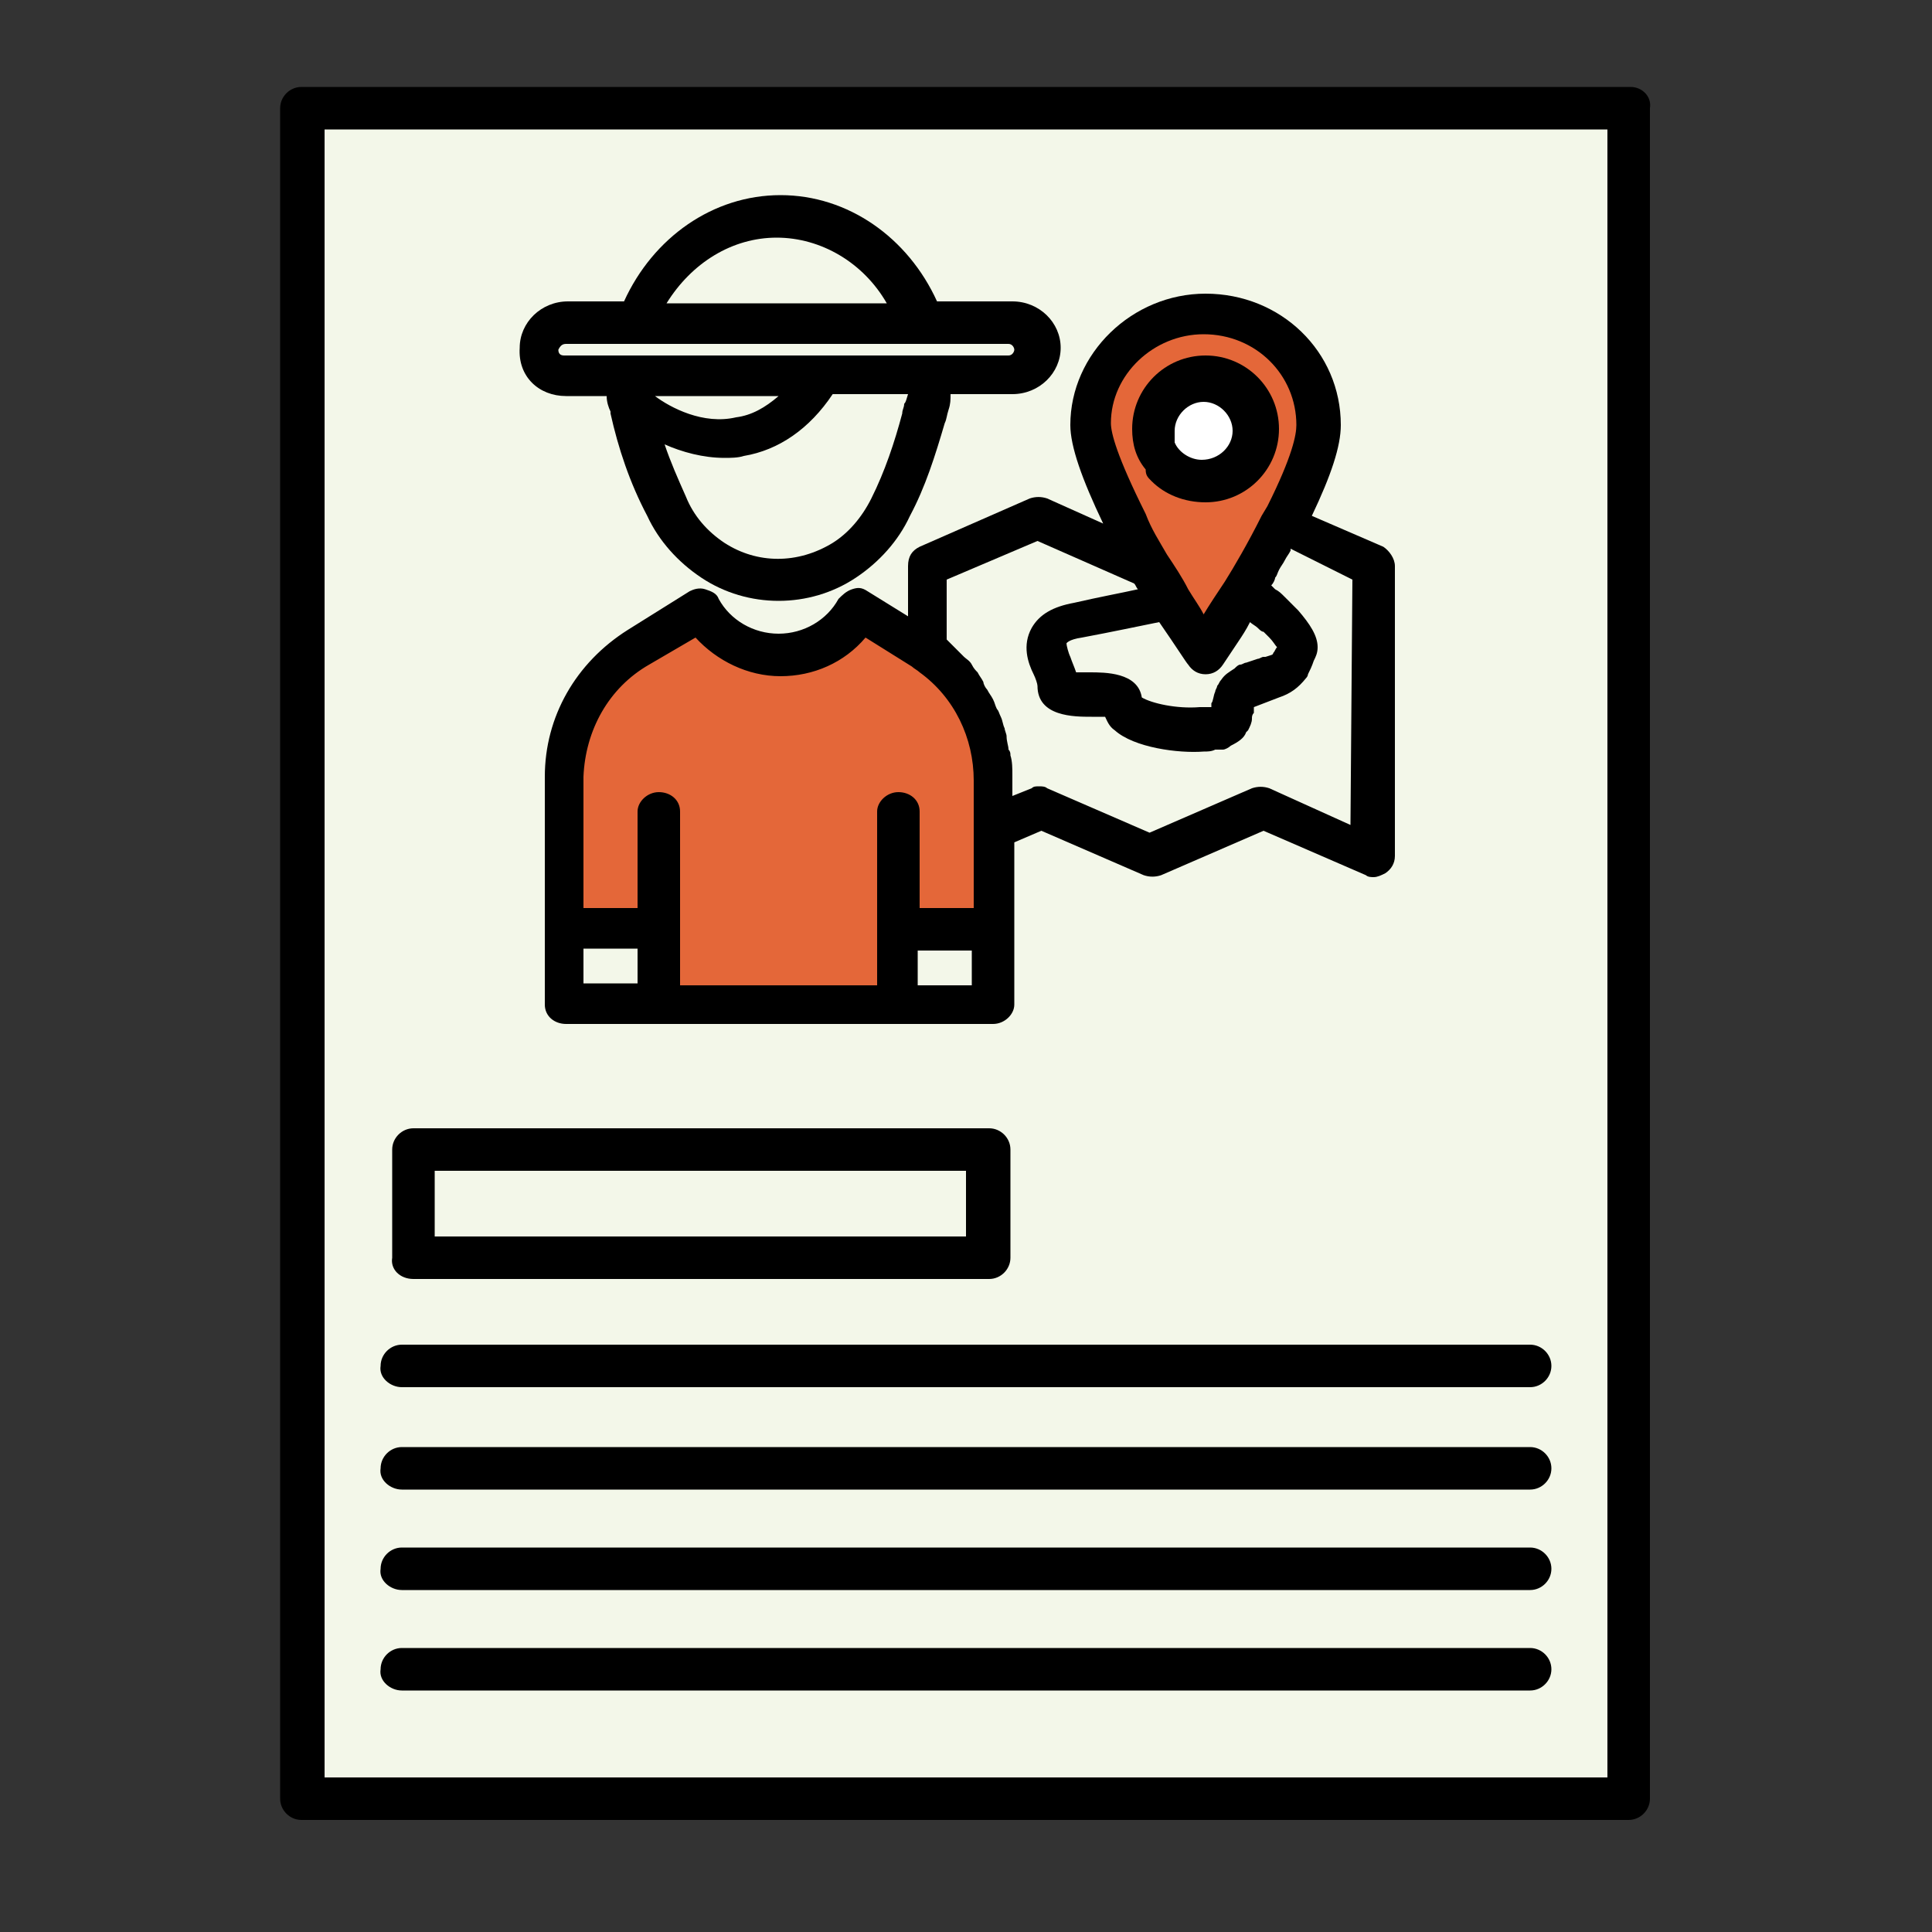 <?xml version="1.0" encoding="utf-8"?>
<!-- Generator: Adobe Illustrator 21.0.0, SVG Export Plug-In . SVG Version: 6.00 Build 0)  -->
<svg version="1.1" id="Layer_1" xmlns="http://www.w3.org/2000/svg" xmlns:xlink="http://www.w3.org/1999/xlink" x="0px" y="0px"
	 viewBox="0 0 100 100" style="enable-background:new 0 0 100 100;" xml:space="preserve">
<rect x="0" y="0" width="100" height="100" fill="#333333" stroke="none"/>
<style type="text/css">
	.st0{fill:#F3F7E9;}
	.st1{fill:#E46739;}
	.st2{fill:#FFFFFF;}
</style>
<g>
	<path class="st0" d="M15.5,93V6.5l65.5-1l3.5,1V93H15.5z"/>
	<path d="M84.4,4.5H15.6c-0.6,0-1.1,0.5-1.1,1.1v87.5c0,0.6,0.5,1.1,1.1,1.1h68.7c0.6,0,1.1-0.5,1.1-1.1V5.6C85.5,5,85,4.5,84.4,4.5
		z M83.2,92H16.8V6.7h66.4V92L83.2,92z"/>
	<path class="st1" d="M56.5,22.5c1.5,3.3,4.6,10.2,5,11L62,34c1.7-2.3,5-7.2,5-8c0-1,1-3.5,1.5-4c0.4-0.4-0.8-2.5-1.5-3.5
		c-0.8-0.7-2.6-2-3-2h-3.5l-2.5,1L56.5,22.5z"/>
	<path d="M21.4,66.2h29.8c0.6,0,1.1-0.5,1.1-1.1v-5.6c0-0.6-0.5-1.1-1.1-1.1H21.4c-0.6,0-1.1,0.5-1.1,1.1v5.6
		C20.2,65.7,20.7,66.2,21.4,66.2z M22.5,60.6H50V64H22.5V60.6z"/>
	<path d="M20.8,71.8h58.4c0.6,0,1.1-0.5,1.1-1.1c0-0.6-0.5-1.1-1.1-1.1H20.8c-0.6,0-1.1,0.5-1.1,1.1C19.6,71.3,20.2,71.8,20.8,71.8z
		"/>
	<path d="M20.8,77.1h58.4c0.6,0,1.1-0.5,1.1-1.1c0-0.6-0.5-1.1-1.1-1.1H20.8c-0.6,0-1.1,0.5-1.1,1.1C19.6,76.6,20.2,77.1,20.8,77.1z
		"/>
	<path class="st1" d="M36,31.5l-1.5,1l-4,3.5L29,40.5v7h5l0.5,4H47v-4h5l-1-10l-4-4l-4-1l-4.5,1L36,31.5z"/>
	<path d="M20.8,82.3h58.4c0.6,0,1.1-0.5,1.1-1.1c0-0.6-0.5-1.1-1.1-1.1H20.8c-0.6,0-1.1,0.5-1.1,1.1C19.6,81.8,20.2,82.3,20.8,82.3z
		"/>
	<path d="M20.8,87.5h58.4c0.6,0,1.1-0.5,1.1-1.1c0-0.6-0.5-1.1-1.1-1.1H20.8c-0.6,0-1.1,0.5-1.1,1.1C19.6,87,20.2,87.5,20.8,87.5z"
		/>
	<path class="st2" d="M60,23v-2.5l3.5-1l1.5,1V23l-1,1.5h-3L60,23z"/>
	<path d="M29.3,20.5h2.1c0,0.3,0.1,0.6,0.2,0.8c0,0,0,0.1,0,0.1c0.4,1.8,1,3.6,1.9,5.3c0.6,1.3,1.6,2.4,2.8,3.2
		c1.2,0.8,2.6,1.2,4,1.2c1.4,0,2.8-0.4,4-1.2c1.2-0.8,2.2-1.9,2.8-3.2c0.8-1.5,1.3-3.1,1.8-4.8c0.1-0.2,0.1-0.4,0.2-0.7
		c0.1-0.3,0.1-0.5,0.1-0.8h3.2c1.4,0,2.5-1.1,2.5-2.4c0-1.3-1.1-2.4-2.5-2.4h-3.9c-1.5-3.3-4.6-5.5-8.1-5.5c-3.5,0-6.6,2.2-8.1,5.5
		h-2.9c-1.4,0-2.5,1.1-2.5,2.4C26.8,19.5,27.9,20.5,29.3,20.5z M46.8,20.9c0,0.2-0.1,0.3-0.1,0.5c-0.4,1.5-0.9,3-1.6,4.4
		c-0.5,1-1.2,1.8-2,2.3c-1.8,1.1-3.9,1.1-5.6,0c-0.9-0.6-1.6-1.4-2-2.4c-0.4-0.9-0.8-1.8-1.1-2.7c0.9,0.4,2,0.7,3.1,0.7
		c0.3,0,0.7,0,1-0.1c1.8-0.3,3.4-1.4,4.6-3.2h3.9C46.9,20.7,46.9,20.8,46.8,20.9z M33.9,20.5h6.4c-0.7,0.6-1.4,1-2.2,1.1
		C36.4,22,34.7,21.1,33.9,20.5z M40.2,12.3c2.3,0,4.5,1.3,5.7,3.4H34.5C35.8,13.6,37.9,12.3,40.2,12.3z M29.3,17.8h3.5c0,0,0,0,0,0
		h14.8c0,0,0,0,0,0h4.6c0.2,0,0.3,0.2,0.3,0.3s-0.1,0.3-0.3,0.3h-23c-0.2,0-0.3-0.1-0.3-0.3C29,17.9,29.1,17.8,29.3,17.8z"/>
	<path d="M54.2,25.8c-0.3-0.1-0.6-0.1-0.9,0l-5.7,2.5c-0.4,0.2-0.6,0.5-0.6,1v2.6l-2.1-1.3c-0.3-0.2-0.5-0.2-0.8-0.1
		c-0.3,0.1-0.5,0.3-0.7,0.5c-0.6,1.1-1.8,1.8-3.1,1.8c-1.3,0-2.5-0.7-3.1-1.8c-0.1-0.3-0.4-0.4-0.7-0.5c-0.3-0.1-0.6,0-0.8,0.1
		l-3.2,2c-2.7,1.7-4.3,4.5-4.3,7.6V52c0,0.6,0.5,1,1.1,1h4.9h0.1h17.1c0.6,0,1.1-0.5,1.1-1v-8.4l1.4-0.6l5.3,2.3
		c0.3,0.1,0.6,0.1,0.9,0l5.3-2.3l5.3,2.3c0.1,0.1,0.3,0.1,0.4,0.1c0.2,0,0.4-0.1,0.6-0.2c0.3-0.2,0.5-0.5,0.5-0.9V29.3
		c0-0.4-0.3-0.8-0.6-1l-3.7-1.6c1-2.1,1.5-3.6,1.5-4.7c0-3.8-3.1-6.8-7-6.8c-3.8,0-7,3.1-7,6.8c0,1.1,0.6,2.8,1.7,5.1L54.2,25.8z
		 M61.5,34.4c0.2,0.3,0.5,0.5,0.9,0.5c0.4,0,0.7-0.2,0.9-0.5l0.8-1.2c0.2-0.3,0.4-0.6,0.6-1c0.1,0.1,0.3,0.2,0.4,0.3
		c0.1,0.1,0.2,0.2,0.3,0.2l0.1,0.1c0,0,0.1,0.1,0.1,0.1l0.1,0.1c0.2,0.2,0.3,0.4,0.4,0.5c-0.1,0.1-0.1,0.2-0.2,0.3
		c0,0.1-0.1,0.1-0.4,0.2l-0.1,0c-0.1,0-0.2,0.1-0.3,0.1l-0.6,0.2c-0.1,0-0.2,0.1-0.3,0.1c-0.1,0-0.2,0.1-0.3,0.2
		c-0.3,0.2-0.5,0.3-0.7,0.6c-0.1,0.1-0.1,0.2-0.2,0.3c0,0.1-0.1,0.2-0.1,0.3c-0.1,0.2-0.1,0.5-0.2,0.6c0,0.1,0,0.1,0,0.2
		c0,0-0.1,0-0.1,0l-0.2,0c-0.1,0-0.2,0-0.3,0c-1.2,0.1-2.5-0.2-3-0.5c-0.2-1.3-1.9-1.3-2.7-1.3c-0.2,0-0.5,0-0.7,0
		c-0.1-0.3-0.2-0.5-0.3-0.8c-0.1-0.2-0.2-0.6-0.2-0.7c0,0,0.1-0.2,0.8-0.3c1.6-0.3,3-0.6,4-0.8C60.9,33.5,61.4,34.3,61.5,34.4z
		 M33.6,34.4l2.4-1.4c1.1,1.2,2.7,2,4.4,2c1.7,0,3.3-0.7,4.4-2l2.4,1.5c0.1,0.1,0.3,0.2,0.4,0.3c1.8,1.3,2.8,3.4,2.8,5.6V47h-2.8v-5
		c0-0.6-0.5-1-1.1-1c-0.6,0-1.1,0.5-1.1,1V51H35.2V42c0-0.6-0.5-1-1.1-1S33,41.5,33,42v5h-2.8v-6.8C30.3,37.8,31.5,35.6,33.6,34.4z
		 M30.3,49.1H33v1.8h-2.8V49.1z M47.5,51v-1.8h2.8V51H47.5z M69.9,42.7l-4.2-1.9c-0.3-0.1-0.6-0.1-0.9,0l-5.3,2.3l-5.3-2.3
		c-0.1-0.1-0.3-0.1-0.4-0.1c-0.2,0-0.3,0-0.4,0.1l-1,0.4v-1.1c0-0.3,0-0.7-0.1-1c0-0.1,0-0.2-0.1-0.3c0-0.2-0.1-0.4-0.1-0.7
		c0-0.1-0.1-0.3-0.1-0.4c-0.1-0.2-0.1-0.4-0.2-0.6c-0.1-0.2-0.1-0.3-0.2-0.4c-0.1-0.2-0.1-0.3-0.2-0.5c-0.1-0.2-0.2-0.3-0.3-0.5
		c-0.1-0.1-0.2-0.3-0.2-0.4c-0.1-0.2-0.2-0.3-0.3-0.5c-0.1-0.1-0.2-0.2-0.3-0.4c-0.1-0.2-0.3-0.3-0.4-0.4c-0.1-0.1-0.2-0.2-0.3-0.3
		c-0.1-0.1-0.3-0.3-0.4-0.4c-0.1-0.1-0.1-0.1-0.2-0.2V30l4.7-2l5,2.2c0.1,0.1,0.1,0.2,0.2,0.3c-0.9,0.2-2,0.4-3.3,0.7
		c-1.1,0.2-1.8,0.6-2.2,1.3c-0.5,0.9-0.2,1.8,0.1,2.4c0.1,0.2,0.2,0.5,0.2,0.6c0,1.6,1.9,1.6,2.8,1.6c0.2,0,0.5,0,0.7,0
		c0.1,0.2,0.2,0.5,0.5,0.7c1,0.9,3.3,1.2,4.6,1.1c0.2,0,0.4,0,0.6-0.1l0.2,0c0.1,0,0.1,0,0.2,0c0.1,0,0.3-0.1,0.4-0.2
		c0.4-0.2,0.7-0.4,0.8-0.7c0,0,0.1-0.1,0.1-0.1c0.1-0.2,0.2-0.4,0.2-0.6c0-0.1,0-0.2,0.1-0.3c0-0.1,0-0.2,0-0.3l1.3-0.5
		c0.6-0.2,1-0.5,1.4-1c0.1-0.1,0.1-0.2,0.1-0.2c0.1-0.2,0.2-0.4,0.3-0.7c0.1-0.2,0.2-0.4,0.2-0.7c0-0.6-0.4-1.2-1-1.9
		c-0.1-0.1-0.1-0.1-0.2-0.2c0,0-0.1-0.1-0.1-0.1l-0.1-0.1c-0.1-0.1-0.2-0.2-0.3-0.3c-0.2-0.2-0.3-0.3-0.5-0.4
		c-0.1-0.1-0.1-0.1-0.2-0.2c0.1-0.1,0.2-0.3,0.2-0.4c0.1-0.1,0.1-0.2,0.2-0.4c0.1-0.2,0.2-0.3,0.3-0.5c0.1-0.2,0.2-0.3,0.3-0.5
		c0,0,0-0.1,0-0.1L70,30L69.9,42.7z M62.3,17.3c2.7,0,4.8,2.1,4.8,4.7c0,0.5-0.2,1.6-1.5,4.2l-0.3,0.5c-0.7,1.4-1.4,2.6-1.9,3.4
		c-0.4,0.6-0.8,1.2-1.1,1.7c-0.2-0.4-0.5-0.8-0.8-1.3c-0.3-0.6-0.7-1.2-1.1-1.8c-0.4-0.7-0.8-1.3-1.1-2.1c-1.5-3-1.8-4.2-1.8-4.7
		C57.5,19.4,59.7,17.3,62.3,17.3z"/>
	<path d="M59.6,24.9C59.6,24.9,59.6,24.9,59.6,24.9c0.7,0.7,1.7,1.1,2.8,1.1c2.1,0,3.8-1.7,3.8-3.8c0-2.1-1.7-3.8-3.8-3.8
		c-2.1,0-3.8,1.7-3.8,3.8c0,0.8,0.2,1.5,0.7,2.1C59.3,24.6,59.4,24.7,59.6,24.9z M60.8,22.3c0-0.8,0.7-1.5,1.5-1.5s1.5,0.7,1.5,1.5
		c0,0.8-0.7,1.5-1.6,1.5c-0.6,0-1.2-0.4-1.4-0.9C60.8,22.7,60.8,22.5,60.8,22.3z"/>
</g>
</svg>
